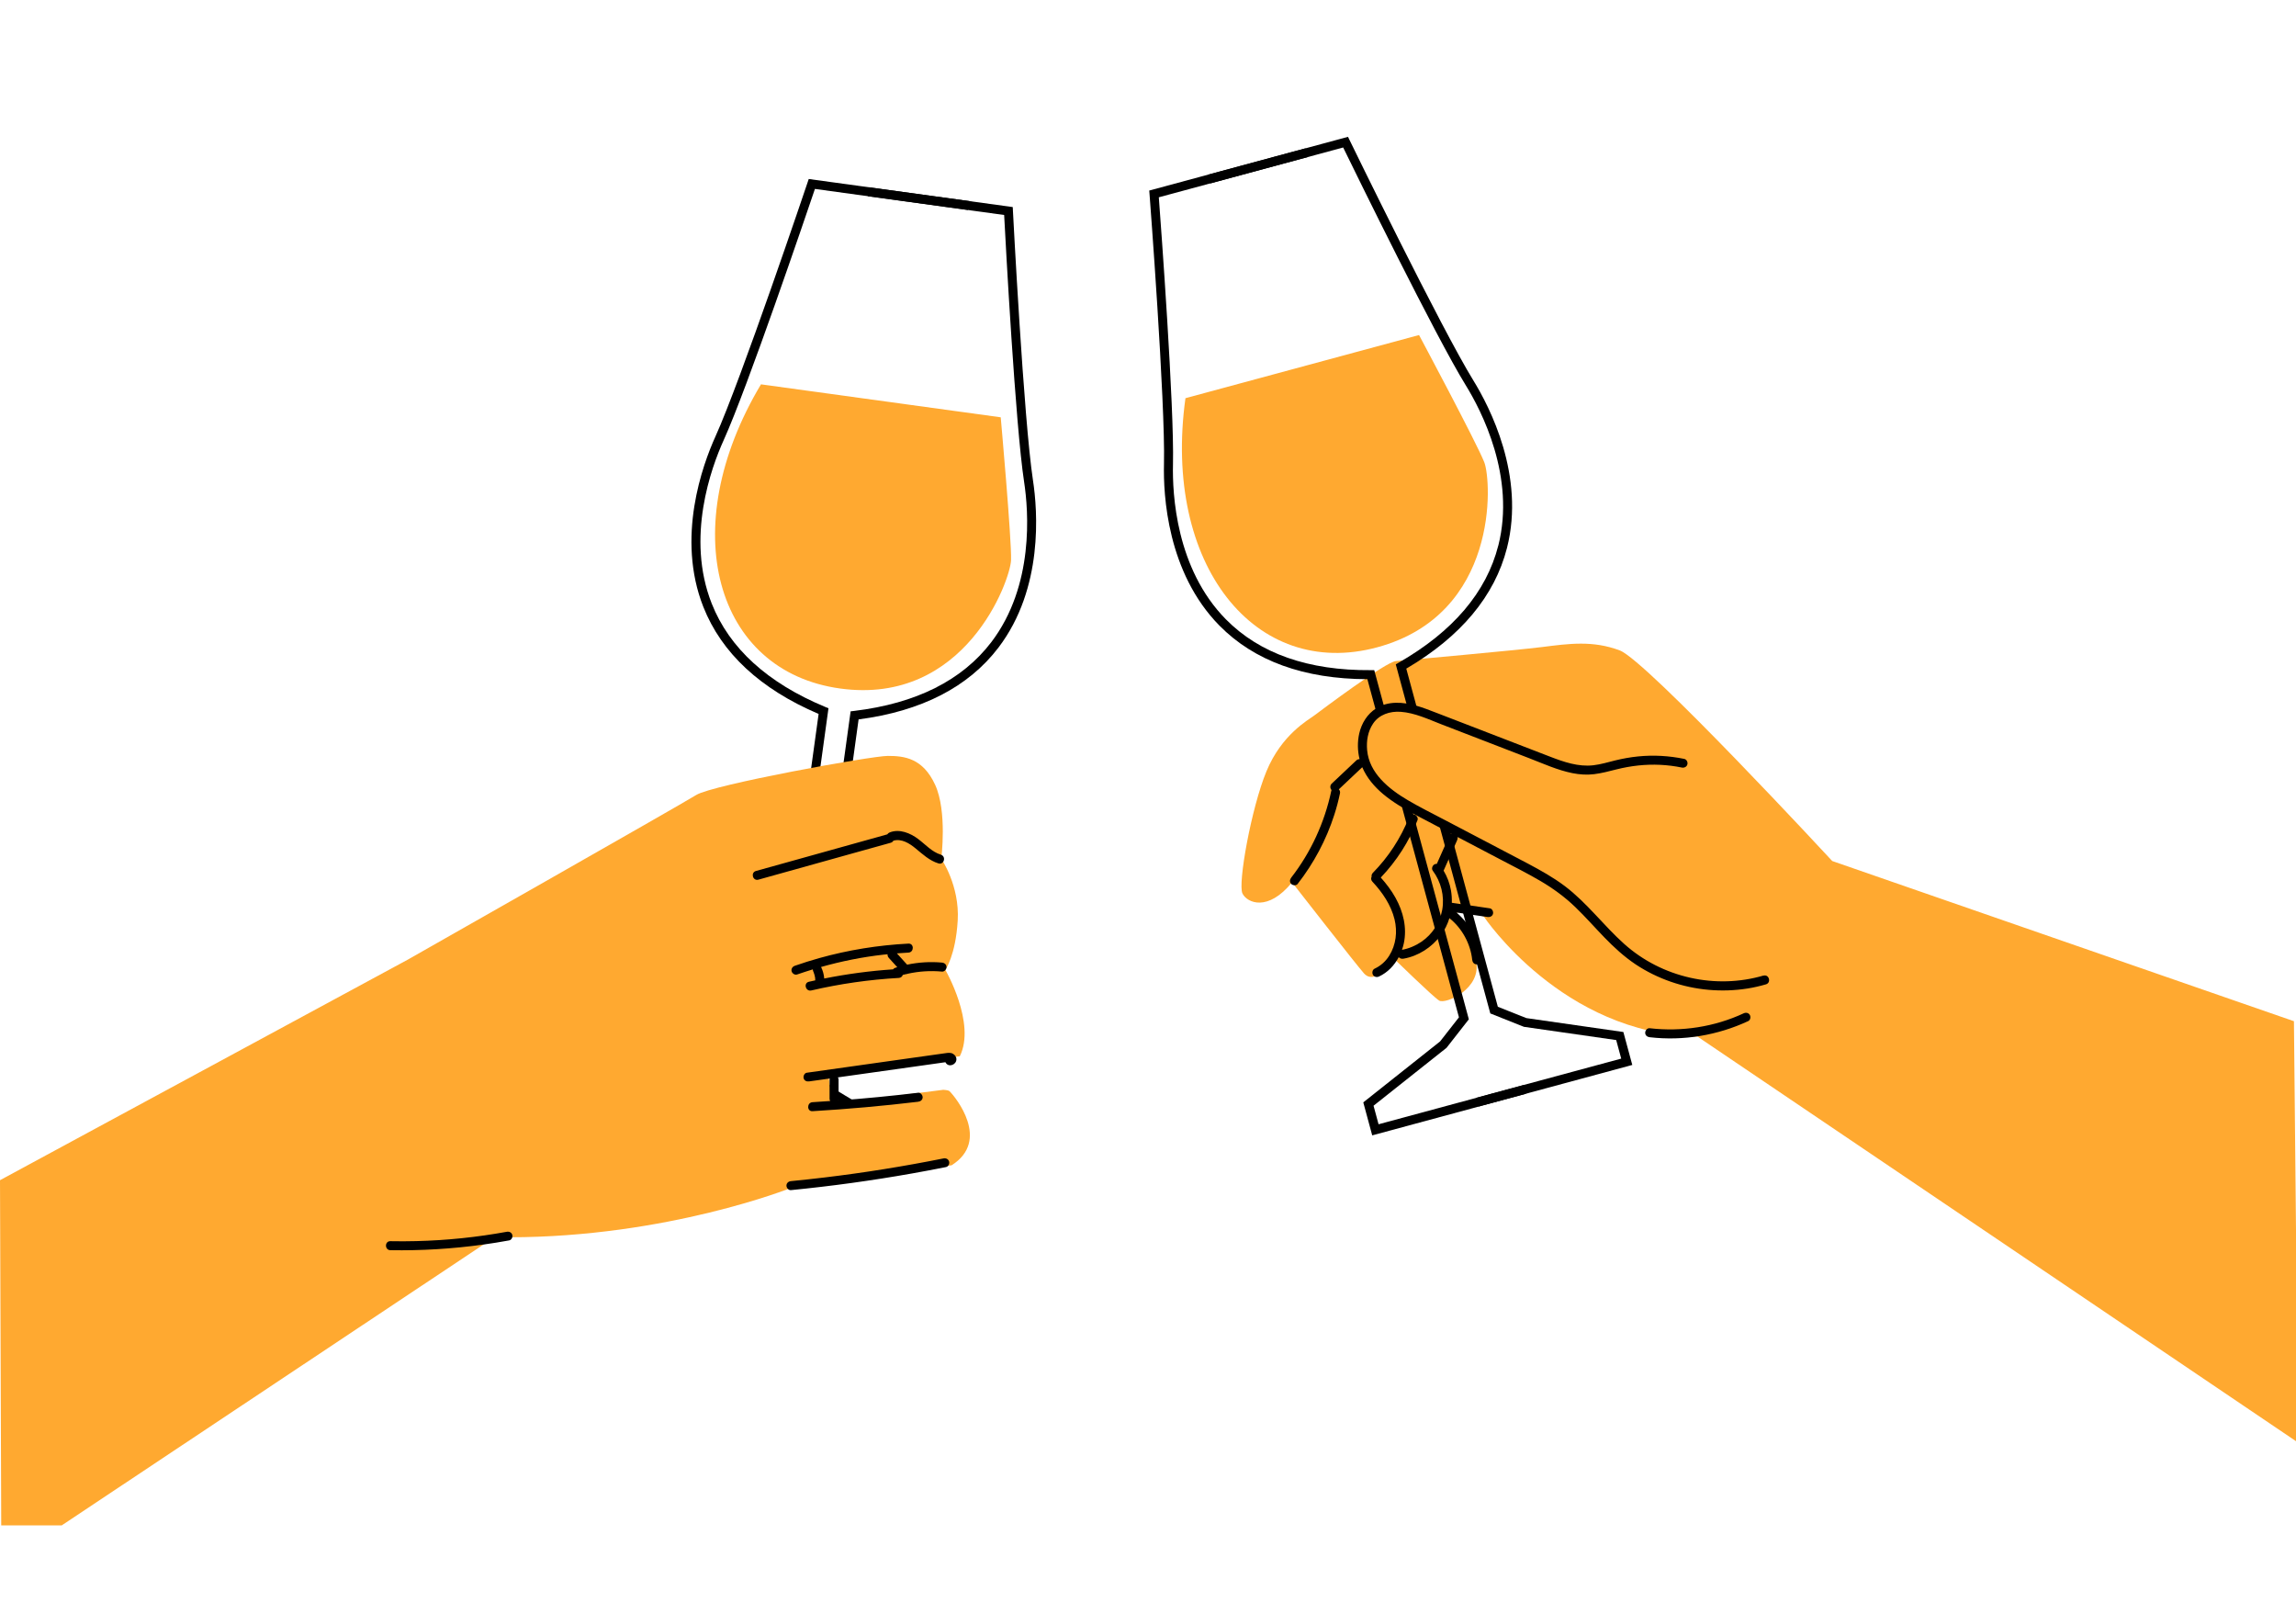 <svg width="1224" height="860" viewBox="0 0 1224 860" fill="none" xmlns="http://www.w3.org/2000/svg">
<g clip-path="url(#clip0_4733_21)">
<g clip-path="url(#clip1_4733_21)">
<path d="M1222.92 544.289L976.765 458.907C976.765 458.907 877.86 352.026 863.458 346.642C849.076 341.258 836.484 343.046 822.102 344.854C807.72 346.642 749.758 351.889 744.21 352.321C738.661 352.753 704.132 378.712 700.728 381.267C697.325 383.821 683.257 391.485 675.151 411.077C667.045 430.668 659.805 471.11 662.362 476.219C664.92 481.328 675.997 486.005 688.786 470.265C688.786 470.265 723.315 514.538 727.152 518.802C730.988 523.066 735.671 518.802 735.671 518.802L743.344 511.138C743.344 511.138 763.806 531.143 767.209 533.285C770.613 535.426 790.229 526.898 786.825 512.003C783.421 497.108 775.315 486.889 775.315 486.889L782.143 484.767L791.095 488.599C791.095 488.599 832.864 551.186 904.913 552.464L1225.12 768.877L1222.9 544.328L1222.92 544.289Z" fill="#FFA930"/>
<path d="M940.187 519.921C927.496 523.654 913.94 524.008 901.034 521.1C888.009 518.172 875.909 512.061 865.934 503.159C854.916 493.314 846.102 481.268 834.258 472.307C828.099 467.65 821.312 463.877 814.504 460.261C807.146 456.37 799.748 452.519 792.37 448.648C784.953 444.757 777.555 440.866 770.138 436.995C763.566 433.536 756.877 430.235 750.482 426.462C740.448 420.547 729.922 412.097 728.82 399.816C728.368 394.844 729.194 389.833 731.988 385.667C735.175 380.892 740.901 378.966 746.725 379.379C754.221 379.909 761.441 383.348 768.347 386.021C776.178 389.047 783.989 392.054 791.819 395.08C799.65 398.106 807.461 401.113 815.291 404.139C822.768 407.027 830.303 410.466 838.212 412.058C842.069 412.824 845.964 413.1 849.879 412.608C853.893 412.117 857.789 411.056 861.724 410.073C869.397 408.148 877.188 407.263 885.097 407.637C888.973 407.833 892.79 408.305 896.587 409.091C897.866 409.346 899.184 408.717 899.539 407.42C899.873 406.241 899.145 404.728 897.866 404.473C889.8 402.822 881.516 402.331 873.312 403.156C869.18 403.569 865.108 404.296 861.094 405.279C857.238 406.241 853.382 407.401 849.427 407.872C841.38 408.796 833.726 406.124 826.309 403.274C818.282 400.189 810.274 397.084 802.266 393.999C794.219 390.894 786.172 387.789 778.125 384.685C774.092 383.132 770.079 381.58 766.045 380.027C762.386 378.612 758.726 377.158 754.949 376.097C747.964 374.132 740.015 373.503 733.621 377.551C728.919 380.519 725.869 385.471 724.63 390.835C723.607 395.316 723.666 400.11 724.787 404.61C724.158 404.61 723.548 404.807 723.036 405.298C718.649 409.425 714.281 413.571 709.893 417.698C708.988 418.543 708.969 420.193 709.854 421.058C709.775 421.215 709.736 421.392 709.697 421.569C706.155 438.292 698.875 454.209 688.369 467.729C687.582 468.75 687.366 470.126 688.369 471.128C689.195 471.953 690.966 472.15 691.773 471.128C700.39 460.065 707.041 447.606 711.33 434.244C712.53 430.51 713.533 426.698 714.34 422.866C714.537 421.962 714.242 421.215 713.73 420.704C717.901 416.774 722.052 412.844 726.223 408.914C728.604 414.514 732.677 419.309 737.32 423.2C742.632 427.641 748.633 431.119 754.713 434.362C761.048 437.742 767.422 441.043 773.777 444.383C773.305 444.56 772.872 444.894 772.676 445.366C770.433 450.377 768.209 455.408 765.966 460.418C765.534 460.379 765.081 460.477 764.648 460.733C763.625 461.322 763.015 462.973 763.783 464.015C768.19 469.91 770.157 477.574 768.859 484.864C767.619 491.761 763.606 497.932 757.821 501.901C754.654 504.063 751.151 505.537 747.393 506.244C747.787 505.124 748.102 504.004 748.358 502.864C750.168 494.454 748.082 485.925 743.95 478.497C741.786 474.606 739.071 471.03 736.1 467.709C744.541 458.866 751.171 448.49 755.677 437.132C756.149 435.934 755.145 434.499 754.004 434.185C752.647 433.811 751.525 434.656 751.053 435.855C746.705 446.801 740.114 456.822 731.87 465.213C731.26 465.842 731.103 466.569 731.221 467.218C730.808 468.023 730.827 469.045 731.614 469.89C736.966 475.608 741.55 482.329 743.439 490.012C745.032 496.556 744.226 503.591 740.606 509.349C738.697 512.395 736.041 514.772 732.795 516.285C731.614 516.836 731.319 518.526 731.929 519.567C732.637 520.766 734.034 520.982 735.215 520.432C739.779 518.29 743.321 514.556 745.662 510.154C746.252 510.862 747.216 511.117 748.18 510.96C756.149 509.585 763.271 504.927 768.091 498.502C770.177 495.711 771.692 492.626 772.676 489.364C779.424 494.729 783.949 503.021 784.835 511.589C784.972 512.886 785.838 513.986 787.235 513.986C788.435 513.986 789.773 512.886 789.635 511.589C788.632 501.724 783.91 492.764 776.453 486.338C781.962 487.143 787.451 487.929 792.96 488.735C794.239 488.912 795.538 488.421 795.911 487.065C796.226 485.945 795.518 484.294 794.239 484.117C787.491 483.135 780.723 482.152 773.974 481.17C774.033 478.988 773.895 476.788 773.522 474.606C772.872 470.892 771.534 467.277 769.587 464.054C769.587 464.054 769.587 464.054 769.587 464.034L776.807 447.803C777.043 447.252 777.142 446.663 777.043 446.113C784.579 450.063 792.114 454.032 799.669 457.982C806.929 461.794 814.268 465.469 821.331 469.615C828.001 473.545 834.159 478.045 839.747 483.41C845.157 488.617 850.116 494.277 855.329 499.661C860.445 504.947 865.875 509.919 872.014 514.026C877.778 517.858 884.055 520.923 890.587 523.203C903.69 527.781 917.895 529.019 931.608 526.858C934.933 526.327 938.199 525.58 941.426 524.637C944.377 523.772 943.118 519.135 940.147 519.999L940.187 519.921Z" fill="black"/>
<path d="M932.829 540.948C932.121 539.75 930.724 539.534 929.543 540.084C913.98 547.315 896.489 550.007 879.451 548.023C878.153 547.866 877.051 549.241 877.051 550.42C877.051 551.835 878.153 552.68 879.451 552.818C897.355 554.901 915.633 551.815 931.963 544.23C933.144 543.68 933.439 541.99 932.829 540.948Z" fill="black"/>
<path d="M631.949 212.228L756.491 178.566C756.491 178.566 787.4 236.379 791.295 246.44C795.191 256.501 799.165 327.44 734.179 345.008C669.194 362.576 619.672 301.01 631.969 212.208L631.949 212.228Z" fill="#FFA930"/>
<path d="M798.719 290.833C792.404 315.632 774.578 336.599 745.696 353.145L744.082 354.069L750.516 377.807C752.385 378.318 754.215 378.966 756.025 379.733L749.69 356.368C778.789 339.291 796.85 317.636 803.382 292.012C813.16 253.555 794.115 216.828 785.478 202.817C768.204 174.815 719.981 75.716 719.489 74.714L718.623 72.926L643.918 93.127L645.177 97.764L716.046 78.605C722.676 92.203 765.292 179.236 781.405 205.352C789.728 218.832 808.065 254.164 798.739 290.852L798.719 290.833Z" fill="black"/>
<path d="M865.434 550.044L813.67 542.616L798.501 536.583L772.274 439.784C771.664 439.863 770.995 439.804 770.307 439.528C769.126 439.077 767.965 438.585 766.824 438.055L794.172 538.981L794.487 540.14L812.411 547.273L861.598 554.328L864.273 564.212L787.011 585.101L788.27 589.739L870.176 567.592L865.415 550.025L865.434 550.044Z" fill="black"/>
<path d="M733.57 379.106C733.963 378.811 734.416 378.555 734.927 378.339C735.97 377.927 737.032 377.593 738.075 377.357L732.605 357.175H730.756C697.466 357.451 671.476 348.313 653.513 330.077C626.932 303.097 624.945 263.363 625.319 247.524C626.047 216.869 618.905 120.247 617.764 105.155L697.25 83.677L695.991 79.039L612.668 101.559L612.825 103.544C612.904 104.644 621.305 214.531 620.518 247.406C620.125 263.854 622.23 305.16 650.089 333.437C668.662 352.282 695.184 361.892 728.946 361.99L733.589 379.106H733.57Z" fill="black"/>
<path d="M812.178 578.322L734.915 599.211L732.239 589.327L771.156 558.455L783.039 543.265L752.465 430.411C750.497 429.272 748.55 428.132 746.562 427.012L777.767 542.204L767.713 555.056L726.77 587.539L731.531 605.126L813.437 582.98L812.178 578.342V578.322Z" fill="black"/>
<path d="M405.68 204.844L533.487 222.412C533.487 222.412 539.35 287.672 538.996 298.479C538.642 309.268 514.58 376.139 447.882 366.962C381.185 357.785 359.661 281.816 405.68 204.844Z" fill="#FFA930"/>
<path d="M402.039 613.361L402.688 608.605L481.997 619.511L483.394 609.352L440.857 583.668L427.144 570.109L427.301 568.911L453.469 379.124L455.318 378.908C488.372 374.938 512.985 362.578 528.489 342.22C551.41 312.076 548.341 272.42 545.94 256.759C541.317 226.438 536.103 129.697 535.316 114.586L462.578 104.584L463.228 99.828L539.9 110.361L539.999 112.346C540.058 113.446 545.724 223.51 550.682 256.012C553.161 272.283 556.348 313.51 532.306 345.108C516.29 366.174 491.185 379.065 457.719 383.427L432.22 568.36L443.828 579.836L488.588 606.856L486.109 624.896L402.039 613.341V613.361Z" fill="black"/>
<path d="M343.778 605.343L346.257 587.303L396.644 573.371L410.908 565.452L436.406 380.519C405.36 367.274 384.701 348.095 374.962 323.492C360.363 286.588 374.569 247.739 381.356 232.745C394.932 202.778 430.15 98.354 430.504 97.293L431.134 95.406L516.66 107.157L516.011 111.913L434.439 100.692C429.579 115.018 398.414 206.767 385.744 234.71C379.212 249.134 365.499 286.51 379.428 321.704C388.833 345.501 409.216 364.032 439.948 376.785L441.66 377.492L415.335 568.478L398.454 577.832L350.546 591.076L349.149 601.236L428.438 612.142L427.789 616.897L343.738 605.343H343.778Z" fill="black"/>
<path d="M502.75 580.859C497.457 581.508 492.145 582.196 486.852 582.883C480.793 583.67 474.792 584.357 468.811 585.694C464.187 586.735 459.524 587.541 454.861 586.597C453.169 587.03 451.438 587.325 449.608 587.325C447.975 587.325 446.775 586.656 446.008 585.694C444.473 585.89 443.607 585.988 443.607 585.988L441.404 571.741L511.662 562.977C520.437 545.429 503.969 516.916 503.969 516.916C503.969 516.916 509.459 509.233 510.56 490.604C511.662 471.955 501.786 457.708 501.786 457.708C501.786 457.708 505.071 432.496 498.5 418.23C491.909 403.983 482.032 402.883 473.257 402.883C464.482 402.883 379.94 418.23 371.145 423.713C362.37 429.195 217.446 511.433 217.446 511.433L0 629.023L0.728 834.413L260.278 661.644L271.256 659.443C355.799 659.443 421.67 633.13 421.67 633.13L507.314 621.065C528.169 607.899 509.518 584.888 506.212 581.587C505.819 581.194 504.599 580.958 502.769 580.84L502.75 580.859Z" fill="#FFA930"/>
<path d="M501.59 455.526C496.809 454.071 493.346 450.063 489.45 447.154C485.26 444.01 479.554 441.633 474.36 443.637C473.789 443.853 473.317 444.226 473.002 444.698L418.68 459.849C413.447 461.303 408.233 462.757 402.999 464.211C400.028 465.037 401.288 469.674 404.278 468.849L459.151 453.541C464.385 452.087 469.598 450.633 474.832 449.178C475.54 448.982 475.993 448.569 476.248 448.078C480.538 446.801 484.827 449.473 488.053 452.146C491.87 455.27 495.49 458.709 500.311 460.183C503.282 461.087 504.541 456.449 501.59 455.545V455.526Z" fill="black"/>
<path d="M502.179 513.042C495.962 512.472 489.686 512.865 483.587 514.142C481.777 512.138 479.966 510.134 478.137 508.129C480.183 507.972 482.249 507.834 484.295 507.717C487.364 507.559 487.384 502.765 484.295 502.922C468.201 503.747 452.205 506.321 436.682 510.664C432.314 511.882 427.986 513.258 423.697 514.751C422.477 515.184 421.65 516.402 422.024 517.699C422.359 518.878 423.756 519.802 424.975 519.369C427.73 518.407 430.524 517.522 433.318 516.658C433.318 517.051 433.416 517.463 433.593 517.856C433.632 517.955 433.691 518.053 433.731 518.151C434.105 519.114 434.38 520.096 434.537 521.099C434.596 521.57 434.616 522.042 434.616 522.513C433.475 522.769 432.334 523.005 431.212 523.26C428.202 523.968 429.481 528.586 432.491 527.898C447.818 524.341 463.42 522.101 479.14 521.217C480.281 521.158 480.99 520.45 481.285 519.605C481.816 519.468 482.367 519.33 482.918 519.212C483.252 519.212 483.567 519.134 483.862 518.996C489.863 517.66 496.021 517.267 502.179 517.837C503.478 517.955 504.58 516.658 504.58 515.439C504.58 514.044 503.478 513.16 502.179 513.042ZM437.744 515.439C437.744 515.439 437.705 515.4 437.705 515.38C448.585 512.315 459.701 510.075 470.936 508.817C471.683 508.738 472.411 508.679 473.159 508.601C473.1 509.269 473.316 509.957 473.828 510.527L478.333 515.498C477.999 515.596 477.645 515.695 477.31 515.793C476.759 515.97 476.366 516.265 476.091 516.638C463.774 517.463 451.497 519.114 439.397 521.531C439.24 519.428 438.669 517.345 437.744 515.439Z" fill="black"/>
<path d="M507.936 561.583C506.637 560.915 505.221 561.15 503.863 561.347C498 562.172 492.117 562.998 486.254 563.823L450.328 568.893C443.579 569.836 436.851 570.799 430.102 571.742C428.823 571.919 428.115 573.57 428.43 574.69C428.804 576.065 430.102 576.557 431.381 576.36L442.32 574.827C442.281 575.004 442.242 575.201 442.242 575.417V585.635C442.242 586.048 442.379 586.461 442.576 586.814C439.428 587.03 436.3 587.266 433.152 587.443C430.083 587.62 430.063 592.434 433.152 592.238C451.961 591.118 470.75 589.447 489.461 587.207C490.74 587.05 491.861 586.205 491.861 584.81C491.861 583.631 490.76 582.255 489.461 582.413C475.295 584.122 461.09 585.478 446.865 586.539C446.983 586.264 447.042 585.969 447.042 585.635V575.417C447.042 574.985 446.904 574.572 446.688 574.218L491.094 567.969L499.416 566.79C500.853 566.594 502.269 566.397 503.706 566.181C503.804 566.181 503.922 566.142 504.02 566.142C504.06 566.22 504.079 566.299 504.119 566.358C505.712 569.089 509.844 567.537 509.864 564.589C509.864 563.273 509.057 562.192 507.936 561.602V561.583Z" fill="black"/>
<path d="M505.965 619.079C505.591 617.762 504.292 617.153 503.013 617.409C482.04 621.594 460.929 625.014 439.7 627.548C433.699 628.276 427.679 628.924 421.658 629.514C420.36 629.631 419.258 630.535 419.258 631.911C419.258 633.11 420.36 634.446 421.658 634.308C443.281 632.186 464.825 629.219 486.231 625.426C492.271 624.365 498.272 623.225 504.292 622.027C505.571 621.771 506.299 620.258 505.965 619.079Z" fill="black"/>
<path d="M273.111 658.183C272.738 656.847 271.439 656.277 270.16 656.513C254.243 659.421 238.13 661.091 221.957 661.484C217.333 661.602 212.71 661.622 208.086 661.524C204.997 661.465 204.997 666.279 208.086 666.319C224.613 666.613 241.14 665.611 257.509 663.351C262.172 662.703 266.815 661.956 271.439 661.111C272.718 660.875 273.446 659.323 273.111 658.163V658.183Z" fill="black"/>
</g>
</g>
<defs>
<clipPath id="clip0_4733_21">
<rect width="1224" height="860" fill="white"/>
</clipPath>
<clipPath id="clip1_4733_21">
<rect width="1345" height="836" fill="white" transform="translate(0 -23)"/>
</clipPath>
</defs>
</svg>
